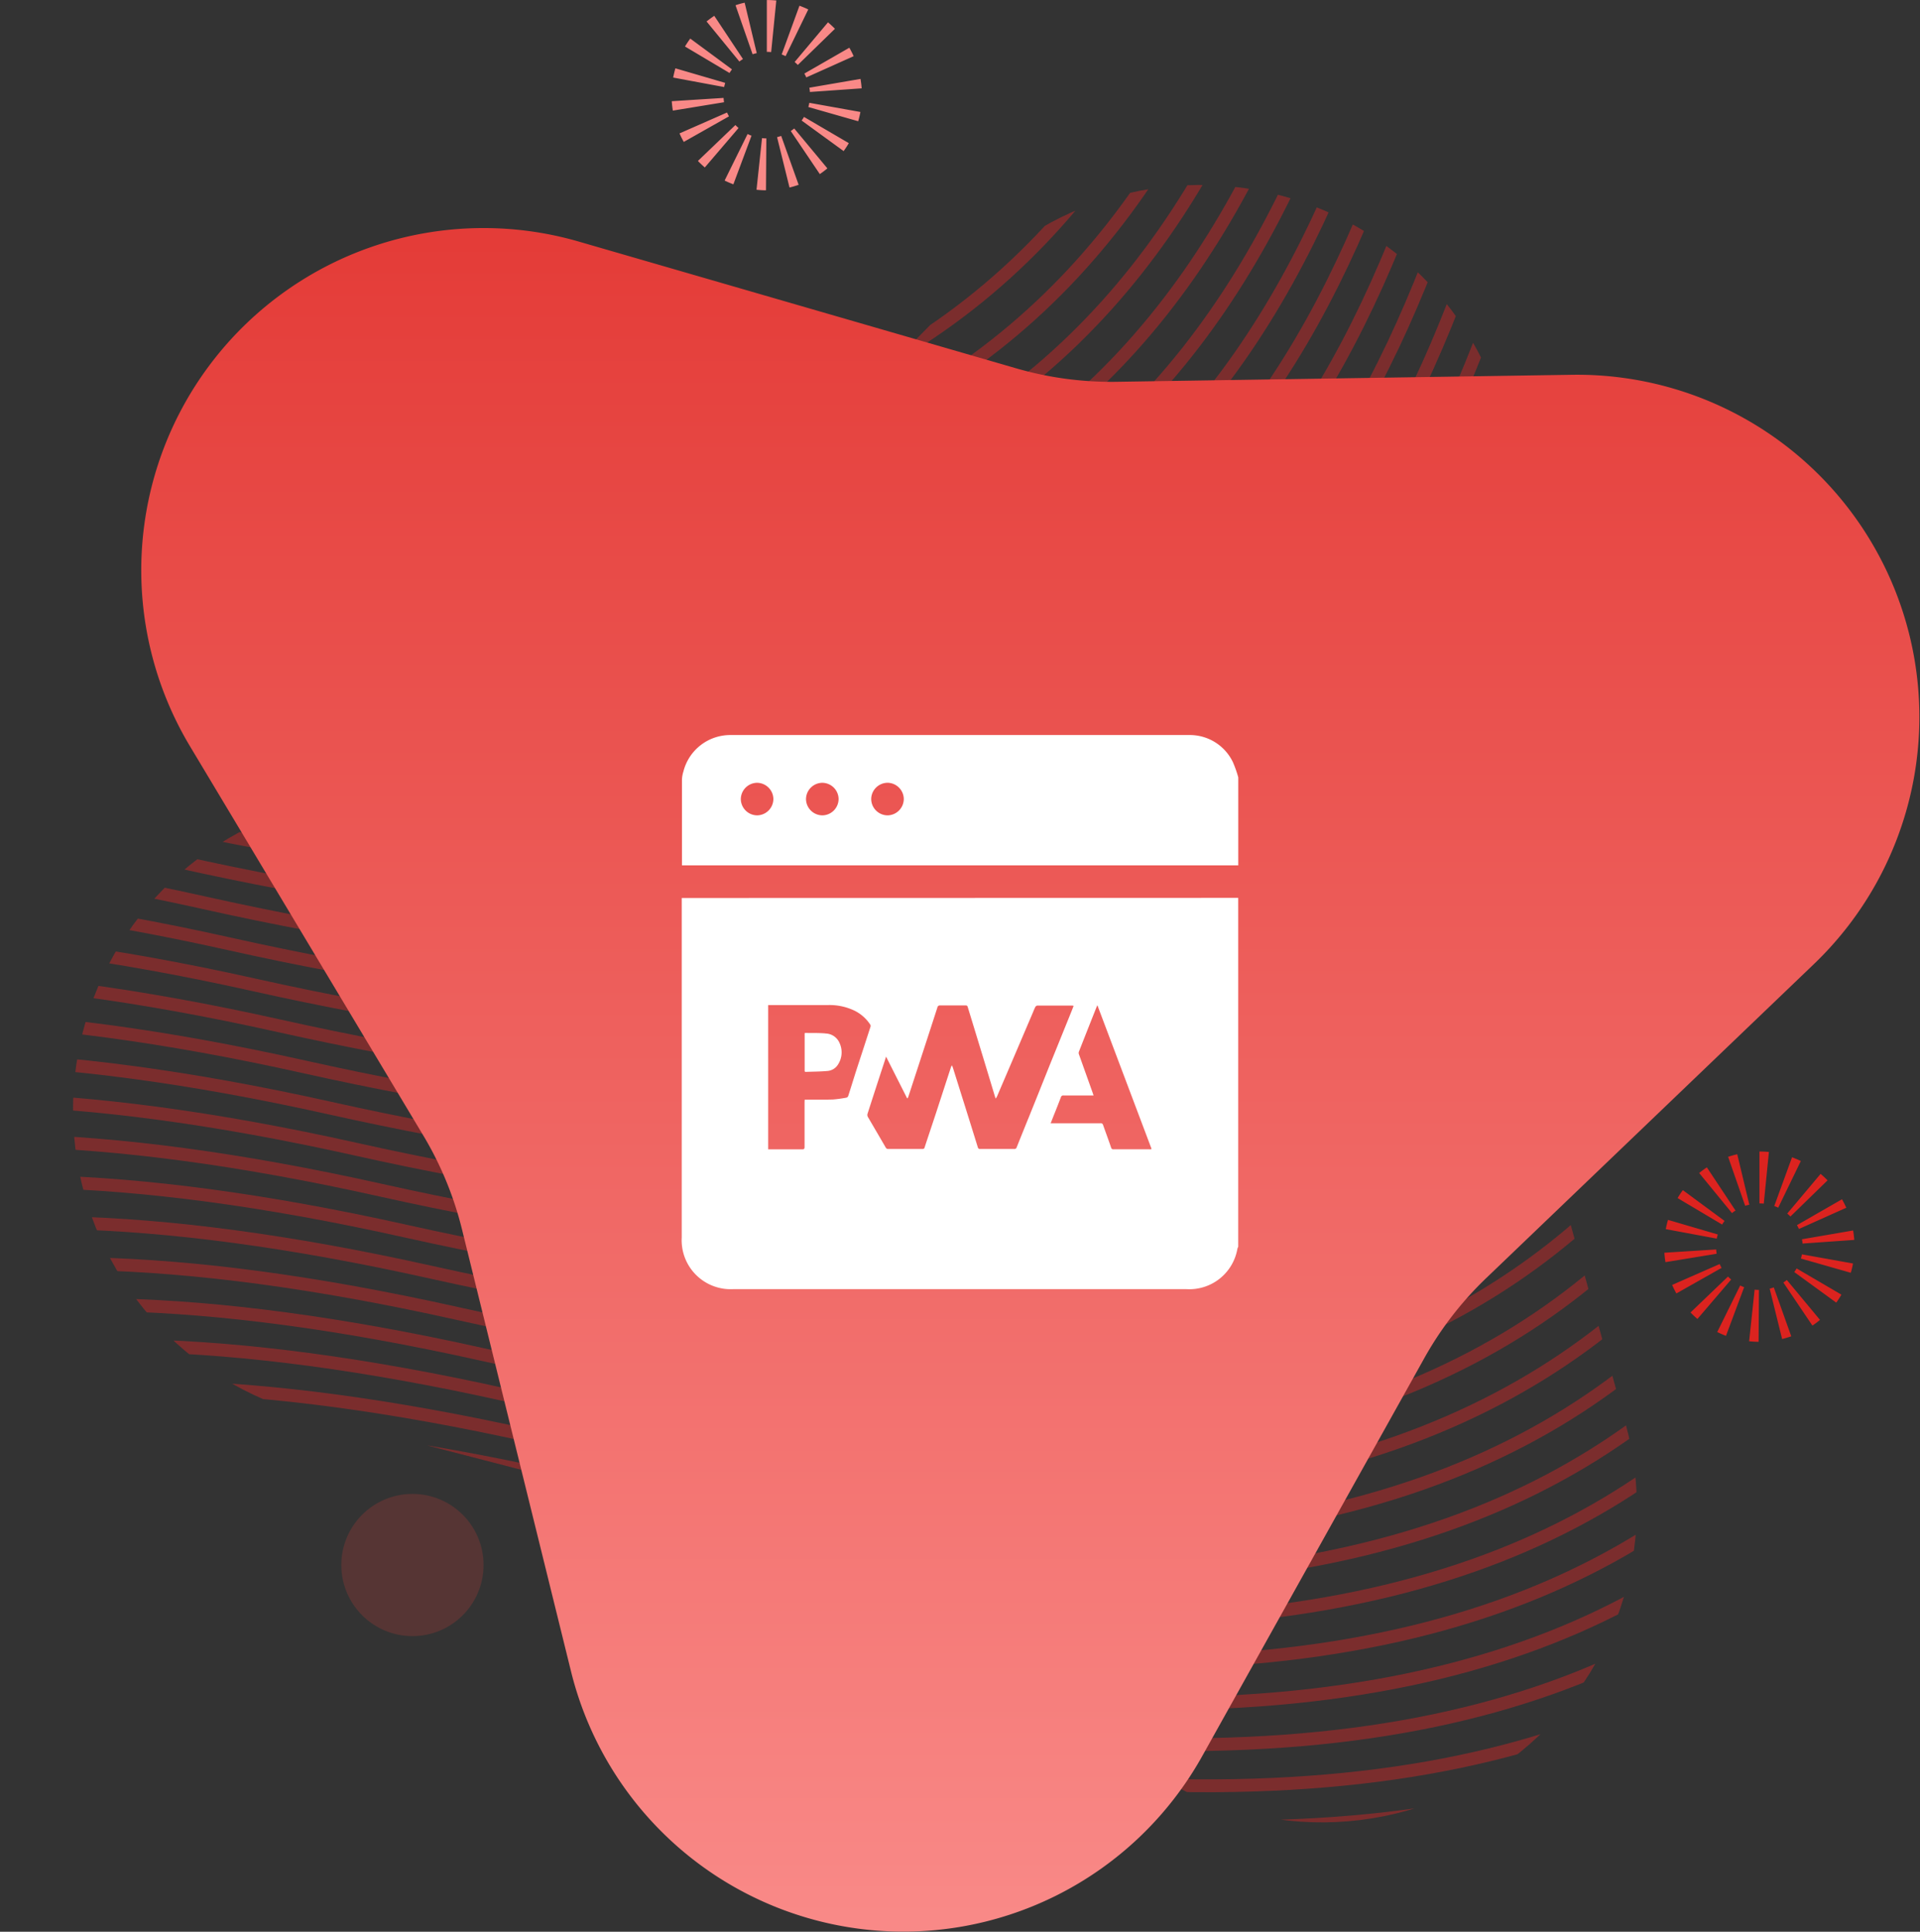 <svg xmlns="http://www.w3.org/2000/svg" xmlns:xlink="http://www.w3.org/1999/xlink" width="74.834" height="75.303" viewBox="0 0 74.834 75.303">
  <rect x="0" y="0" width="74.834" height="75.303" fill="#333333" stroke="none"/>
  <defs>
    <clipPath id="clip-path">
      <path id="Polygon_312" data-name="Polygon 312" d="M170.67,208.386a12.282,12.282,0,0,1-19.4,12.086l-13.119-9.737a12.289,12.289,0,0,0-3.221-1.715l-15.353-5.436a12.282,12.282,0,0,1-.778-22.85l14.992-6.488a12.284,12.284,0,0,0,3.09-1.925l12.431-10.6a12.282,12.282,0,0,1,20.167,10.769l-1.887,16.178a12.28,12.28,0,0,0,.12,3.647Z" transform="translate(-111.394 -158.753)" fill="none"/>
    </clipPath>
    <linearGradient id="linear-gradient" x1="0.5" x2="0.5" y2="1" gradientUnits="objectBoundingBox">
      <stop offset="0" stop-color="#e43c38"/>
      <stop offset="1" stop-color="#f98987"/>
    </linearGradient>
  </defs>
  <g id="Group_21559" data-name="Group 21559" transform="translate(-978.744 -1488.69)">
    <g id="Group_21269" data-name="Group 21269" transform="translate(863.605 1335.751)">
      <g id="Group_21263" data-name="Group 21263" transform="translate(116.838 161.795)" opacity="0.5">
        <g id="Group_21262" data-name="Group 21262" transform="matrix(0.996, -0.087, 0.087, 0.996, -1.699, 2.36)" clip-path="url(#clip-path)">
          <g id="Group_21261" data-name="Group 21261" transform="translate(-42.193 -33.852)">
            <path id="Path_20402" data-name="Path 20402" d="M215.151,248.959s-14.352-7.236-20.142,7.84-13.749,37.388-57.168,23.639-34.614,18.453-34.614,18.453" transform="translate(-64.505 -171.579)" fill="none" stroke="#c42728" stroke-miterlimit="10" stroke-width="0.5"/>
            <path id="Path_20403" data-name="Path 20403" d="M213.364,245.4s-14.352-7.236-20.142,7.84-13.749,37.388-57.168,23.639-34.615,18.453-34.615,18.453" transform="translate(-63.562 -169.701)" fill="none" stroke="#c42728" stroke-miterlimit="10" stroke-width="0.5"/>
            <path id="Path_20404" data-name="Path 20404" d="M211.577,241.842s-14.352-7.236-20.142,7.84-13.749,37.388-57.168,23.639-34.615,18.453-34.615,18.453" transform="translate(-62.619 -167.824)" fill="none" stroke="#c42728" stroke-miterlimit="10" stroke-width="0.5"/>
            <path id="Path_20405" data-name="Path 20405" d="M209.789,238.283s-14.352-7.236-20.141,7.84S175.9,283.511,132.48,269.762s-34.615,18.453-34.615,18.453" transform="translate(-61.676 -165.946)" fill="none" stroke="#c42728" stroke-miterlimit="10" stroke-width="0.5"/>
            <path id="Path_20406" data-name="Path 20406" d="M208,234.725s-14.352-7.236-20.141,7.839-13.749,37.388-57.168,23.639-34.615,18.453-34.615,18.453" transform="translate(-60.733 -164.069)" fill="none" stroke="#c42728" stroke-miterlimit="10" stroke-width="0.5"/>
            <path id="Path_20407" data-name="Path 20407" d="M206.215,231.166s-14.352-7.236-20.141,7.84-13.749,37.388-57.168,23.639S94.291,281.1,94.291,281.1" transform="translate(-59.79 -162.191)" fill="none" stroke="#c42728" stroke-miterlimit="10" stroke-width="0.5"/>
            <path id="Path_20408" data-name="Path 20408" d="M204.428,227.608s-14.352-7.236-20.141,7.839-13.75,37.388-57.168,23.639S92.5,277.54,92.5,277.54" transform="translate(-58.847 -160.314)" fill="none" stroke="#c42728" stroke-miterlimit="10" stroke-width="0.5"/>
            <path id="Path_20409" data-name="Path 20409" d="M202.641,224.049s-14.352-7.236-20.141,7.84-13.75,37.388-57.168,23.639-34.614,18.453-34.614,18.453" transform="translate(-57.904 -158.436)" fill="none" stroke="#c42728" stroke-miterlimit="10" stroke-width="0.5"/>
            <path id="Path_20410" data-name="Path 20410" d="M200.854,220.491s-14.352-7.237-20.141,7.839-13.75,37.388-57.168,23.639S88.93,270.422,88.93,270.422" transform="translate(-56.962 -156.558)" fill="none" stroke="#c42728" stroke-miterlimit="10" stroke-width="0.5"/>
            <path id="Path_20411" data-name="Path 20411" d="M199.067,216.932s-14.352-7.236-20.142,7.84-13.749,37.388-57.168,23.639-34.614,18.453-34.614,18.453" transform="translate(-56.019 -154.681)" fill="none" stroke="#c42728" stroke-miterlimit="10" stroke-width="0.5"/>
            <path id="Path_20412" data-name="Path 20412" d="M197.28,213.374s-14.352-7.237-20.142,7.839S163.389,258.6,119.97,244.852s-34.615,18.453-34.615,18.453" transform="translate(-55.075 -152.803)" fill="none" stroke="#c42728" stroke-miterlimit="10" stroke-width="0.5"/>
            <path id="Path_20413" data-name="Path 20413" d="M195.493,209.815s-14.352-7.236-20.142,7.84-13.749,37.388-57.168,23.639-34.615,18.453-34.615,18.453" transform="translate(-54.133 -150.926)" fill="none" stroke="#c42728" stroke-miterlimit="10" stroke-width="0.5"/>
            <path id="Path_20414" data-name="Path 20414" d="M193.705,206.257s-14.352-7.237-20.141,7.839-13.749,37.388-57.168,23.639-34.615,18.453-34.615,18.453" transform="translate(-53.19 -149.048)" fill="none" stroke="#c42728" stroke-miterlimit="10" stroke-width="0.5"/>
            <path id="Path_20415" data-name="Path 20415" d="M191.918,202.7s-14.352-7.236-20.141,7.84-13.749,37.388-57.168,23.639S79.994,252.63,79.994,252.63" transform="translate(-52.247 -147.171)" fill="none" stroke="#c42728" stroke-miterlimit="10" stroke-width="0.5"/>
            <path id="Path_20416" data-name="Path 20416" d="M190.131,199.14s-14.352-7.237-20.141,7.839-13.75,37.388-57.168,23.639-34.615,18.453-34.615,18.453" transform="translate(-51.304 -145.293)" fill="none" stroke="#c42728" stroke-miterlimit="10" stroke-width="0.5"/>
            <path id="Path_20417" data-name="Path 20417" d="M188.344,195.581s-14.352-7.236-20.141,7.84-13.75,37.388-57.168,23.639S76.42,245.513,76.42,245.513" transform="translate(-50.361 -143.416)" fill="none" stroke="#c42728" stroke-miterlimit="10" stroke-width="0.5"/>
            <path id="Path_20418" data-name="Path 20418" d="M186.557,192.022s-14.352-7.236-20.141,7.84-13.75,37.388-57.168,23.639-34.614,18.453-34.614,18.453" transform="translate(-49.418 -141.538)" fill="none" stroke="#c42728" stroke-miterlimit="10" stroke-width="0.5"/>
            <path id="Path_20419" data-name="Path 20419" d="M184.77,188.464s-14.352-7.236-20.141,7.84-13.75,37.388-57.169,23.639S72.846,238.4,72.846,238.4" transform="translate(-48.475 -139.66)" fill="none" stroke="#c42728" stroke-miterlimit="10" stroke-width="0.5"/>
            <path id="Path_20420" data-name="Path 20420" d="M182.983,184.9s-14.352-7.236-20.142,7.84-13.749,37.388-57.168,23.639-34.614,18.453-34.614,18.453" transform="translate(-47.532 -137.783)" fill="none" stroke="#c42728" stroke-miterlimit="10" stroke-width="0.5"/>
            <path id="Path_20421" data-name="Path 20421" d="M181.2,181.347s-14.352-7.236-20.142,7.84-13.749,37.388-57.168,23.639-34.615,18.453-34.615,18.453" transform="translate(-46.589 -135.905)" fill="none" stroke="#c42728" stroke-miterlimit="10" stroke-width="0.5"/>
            <path id="Path_20422" data-name="Path 20422" d="M179.408,177.788s-14.352-7.236-20.141,7.84-13.749,37.388-57.168,23.639S67.484,227.72,67.484,227.72" transform="translate(-45.646 -134.028)" fill="none" stroke="#c42728" stroke-miterlimit="10" stroke-width="0.5"/>
            <path id="Path_20423" data-name="Path 20423" d="M177.621,174.23s-14.352-7.236-20.141,7.84-13.749,37.388-57.168,23.639S65.7,224.162,65.7,224.162" transform="translate(-44.703 -132.15)" fill="none" stroke="#c42728" stroke-miterlimit="10" stroke-width="0.5"/>
            <path id="Path_20424" data-name="Path 20424" d="M175.834,170.671s-14.352-7.236-20.141,7.84S141.944,215.9,98.525,202.15,63.91,220.6,63.91,220.6" transform="translate(-43.761 -130.273)" fill="none" stroke="#c42728" stroke-miterlimit="10" stroke-width="0.5"/>
            <path id="Path_20425" data-name="Path 20425" d="M174.047,167.113s-14.352-7.236-20.141,7.84-13.75,37.388-57.168,23.639-34.615,18.453-34.615,18.453" transform="translate(-42.818 -128.395)" fill="none" stroke="#c42728" stroke-miterlimit="10" stroke-width="0.5"/>
            <path id="Path_20426" data-name="Path 20426" d="M172.26,163.554s-14.352-7.236-20.141,7.84-13.75,37.388-57.168,23.639-34.614,18.453-34.614,18.453" transform="translate(-41.875 -126.517)" fill="none" stroke="#c42728" stroke-miterlimit="10" stroke-width="0.5"/>
            <path id="Path_20427" data-name="Path 20427" d="M170.473,160s-14.352-7.236-20.141,7.84-13.75,37.388-57.168,23.639-34.614,18.453-34.614,18.453" transform="translate(-40.932 -124.64)" fill="none" stroke="#c42728" stroke-miterlimit="10" stroke-width="0.5"/>
            <path id="Path_20428" data-name="Path 20428" d="M168.686,156.437s-14.352-7.236-20.142,7.84S134.8,201.665,91.376,187.916s-34.614,18.453-34.614,18.453" transform="translate(-39.989 -122.762)" fill="none" stroke="#c42728" stroke-miterlimit="10" stroke-width="0.5"/>
            <path id="Path_20429" data-name="Path 20429" d="M166.9,152.879s-14.352-7.236-20.142,7.839-13.749,37.388-57.168,23.639-34.615,18.453-34.615,18.453" transform="translate(-39.046 -120.885)" fill="none" stroke="#c42728" stroke-miterlimit="10" stroke-width="0.5"/>
            <path id="Path_20430" data-name="Path 20430" d="M165.112,149.32s-14.352-7.236-20.142,7.84S131.221,194.548,87.8,180.8s-34.615,18.453-34.615,18.453" transform="translate(-38.103 -119.007)" fill="none" stroke="#c42728" stroke-miterlimit="10" stroke-width="0.5"/>
            <path id="Path_20431" data-name="Path 20431" d="M163.324,145.762s-14.352-7.236-20.141,7.839S129.434,190.99,86.015,177.24,51.4,195.694,51.4,195.694" transform="translate(-37.16 -117.13)" fill="none" stroke="#c42728" stroke-miterlimit="10" stroke-width="0.5"/>
            <path id="Path_20432" data-name="Path 20432" d="M161.537,142.2s-14.352-7.236-20.141,7.84-13.749,37.388-57.168,23.639-34.615,18.453-34.615,18.453" transform="translate(-36.217 -115.252)" fill="none" stroke="#c42728" stroke-miterlimit="10" stroke-width="0.5"/>
            <path id="Path_20433" data-name="Path 20433" d="M159.75,138.645s-14.352-7.236-20.141,7.839-13.75,37.388-57.168,23.639-34.615,18.453-34.615,18.453" transform="translate(-35.274 -113.375)" fill="none" stroke="#c42728" stroke-miterlimit="10" stroke-width="0.5"/>
            <path id="Path_20434" data-name="Path 20434" d="M157.963,135.086s-14.352-7.236-20.141,7.84-13.75,37.388-57.168,23.639-34.614,18.453-34.614,18.453" transform="translate(-34.332 -111.497)" fill="none" stroke="#c42728" stroke-miterlimit="10" stroke-width="0.5"/>
            <path id="Path_20435" data-name="Path 20435" d="M156.176,131.528s-14.352-7.237-20.141,7.839-13.75,37.388-57.168,23.639-34.614,18.453-34.614,18.453" transform="translate(-33.389 -109.62)" fill="none" stroke="#c42728" stroke-miterlimit="10" stroke-width="0.5"/>
            <path id="Path_20436" data-name="Path 20436" d="M154.389,127.969s-14.352-7.236-20.141,7.84S120.5,173.2,77.079,159.448,42.465,177.9,42.465,177.9" transform="translate(-32.446 -107.742)" fill="none" stroke="#c42728" stroke-miterlimit="10" stroke-width="0.5"/>
            <path id="Path_20437" data-name="Path 20437" d="M152.6,124.411s-14.352-7.237-20.142,7.839-13.749,37.388-57.168,23.639-34.614,18.453-34.614,18.453" transform="translate(-31.503 -105.865)" fill="none" stroke="#c42728" stroke-miterlimit="10" stroke-width="0.5"/>
            <path id="Path_20438" data-name="Path 20438" d="M150.815,120.852s-14.352-7.236-20.142,7.84S116.924,166.08,73.5,152.331,38.89,170.784,38.89,170.784" transform="translate(-30.56 -103.987)" fill="none" stroke="#c42728" stroke-miterlimit="10" stroke-width="0.5"/>
            <path id="Path_20439" data-name="Path 20439" d="M149.027,117.294s-14.352-7.237-20.141,7.839-13.749,37.388-57.168,23.639S37.1,167.225,37.1,167.225" transform="translate(-29.617 -102.11)" fill="none" stroke="#c42728" stroke-miterlimit="10" stroke-width="0.5"/>
            <path id="Path_20440" data-name="Path 20440" d="M147.24,113.735s-14.352-7.236-20.141,7.84-13.749,37.388-57.168,23.639-34.615,18.453-34.615,18.453" transform="translate(-28.674 -100.232)" fill="none" stroke="#c42728" stroke-miterlimit="10" stroke-width="0.5"/>
            <path id="Path_20441" data-name="Path 20441" d="M145.453,110.176s-14.352-7.236-20.141,7.84S111.563,155.4,68.144,141.655s-34.615,18.453-34.615,18.453" transform="translate(-27.731 -98.354)" fill="none" stroke="#c42728" stroke-miterlimit="10" stroke-width="0.5"/>
            <path id="Path_20442" data-name="Path 20442" d="M143.666,106.618s-14.352-7.236-20.141,7.84-13.75,37.388-57.168,23.639S31.742,156.55,31.742,156.55" transform="translate(-26.788 -96.477)" fill="none" stroke="#c42728" stroke-miterlimit="10" stroke-width="0.5"/>
            <path id="Path_20443" data-name="Path 20443" d="M141.879,103.059s-14.352-7.236-20.141,7.84-13.75,37.388-57.168,23.639-34.614,18.453-34.614,18.453" transform="translate(-25.845 -94.599)" fill="none" stroke="#c42728" stroke-miterlimit="10" stroke-width="0.5"/>
            <path id="Path_20444" data-name="Path 20444" d="M140.092,99.5s-14.352-7.236-20.141,7.84S106.2,144.729,62.782,130.98s-34.614,18.453-34.614,18.453" transform="translate(-24.902 -92.722)" fill="none" stroke="#c42728" stroke-miterlimit="10" stroke-width="0.5"/>
            <path id="Path_20445" data-name="Path 20445" d="M138.305,95.942s-14.352-7.236-20.142,7.84S104.414,141.17,61,127.421s-34.614,18.453-34.614,18.453" transform="translate(-23.959 -90.844)" fill="none" stroke="#c42728" stroke-miterlimit="10" stroke-width="0.5"/>
            <path id="Path_20446" data-name="Path 20446" d="M136.518,92.384s-14.352-7.236-20.142,7.84-13.749,37.388-57.168,23.639-34.615,18.453-34.615,18.453" transform="translate(-23.016 -88.967)" fill="none" stroke="#c42728" stroke-miterlimit="10" stroke-width="0.5"/>
            <path id="Path_20447" data-name="Path 20447" d="M134.731,88.825s-14.352-7.236-20.142,7.84S100.84,134.053,57.421,120.3s-34.615,18.453-34.615,18.453" transform="translate(-22.073 -87.089)" fill="none" stroke="#c42728" stroke-miterlimit="10" stroke-width="0.5"/>
          </g>
        </g>
      </g>
      <path id="Polygon_312-2" data-name="Polygon 312" d="M170.726,229.8a13.34,13.34,0,0,1-24.6-3.3l-4.249-17.23a13.342,13.342,0,0,0-1.51-3.665l-9.094-15.174a13.34,13.34,0,0,1,15.157-19.671l17.042,4.939a13.329,13.329,0,0,0,3.92.526l17.742-.273a13.341,13.341,0,0,1,9.436,22.97l-12.772,12.24a13.318,13.318,0,0,0-2.423,3.137Z" transform="translate(-8.73 -8.403)" fill="url(#linear-gradient)"/>
      <g id="Ellipse_4108" data-name="Ellipse 4108" transform="translate(141.311 152.94)">
        <g id="Group_21264" data-name="Group 21264" transform="translate(0)">
          <circle id="Ellipse_4108-2" data-name="Ellipse 4108" cx="3.709" cy="3.709" r="3.709" fill="none"/>
        </g>
        <g id="Group_21265" data-name="Group 21265" transform="translate(0.008 0)">
          <path id="Path_20448" data-name="Path 20448" d="M167.545,160.357c-.123,0-.247-.008-.369-.021l.214-2.012a1.679,1.679,0,0,0,.169.01Zm.917-.108-.485-1.964a1.566,1.566,0,0,0,.161-.048l.68,1.906C168.7,160.184,168.582,160.22,168.462,160.249Zm-2.188-.125a3.657,3.657,0,0,1-.341-.147l.895-1.814c.05.025.1.047.153.066Zm3.368-.4-1.131-1.677a1.624,1.624,0,0,0,.135-.1l1.292,1.556A3.665,3.665,0,0,1,169.643,159.725Zm-4.481-.257c-.094-.08-.184-.166-.269-.254l1.461-1.4c.039.041.081.08.123.116Zm5.409-.639-1.635-1.19c.033-.046.064-.093.092-.141l1.746,1.022C170.712,158.626,170.643,158.73,170.571,158.83Zm-6.229-.357a3.642,3.642,0,0,1-.166-.332l1.852-.814c.023.051.048.1.075.15Zm6.8-.805-1.945-.555c.015-.053.028-.109.038-.164l1.991.357A3.625,3.625,0,0,1,171.138,157.668Zm-7.226-.415a3.67,3.67,0,0,1-.042-.367l2.019-.128a1.678,1.678,0,0,0,.019.168Zm5.341-.726c0-.056-.011-.112-.02-.167l1.993-.343c.021.122.036.245.045.368Zm-3.339-.192-1.989-.37c.023-.121.052-.243.086-.361l1.942.568A1.673,1.673,0,0,0,165.914,156.336Zm3.2-.376a1.658,1.658,0,0,0-.077-.15l1.754-1.008c.061.107.118.218.168.33Zm-2.99-.171-1.739-1.034c.063-.106.132-.209.206-.309l1.626,1.2A1.652,1.652,0,0,0,166.121,155.789Zm2.659-.315a1.642,1.642,0,0,0-.124-.115l1.3-1.547c.094.08.185.165.271.252Zm-2.276-.131-1.281-1.565c.1-.078.2-.152.3-.22l1.119,1.686A1.588,1.588,0,0,0,166.5,155.343Zm1.8-.213c-.05-.024-.1-.046-.153-.065l.693-1.9c.116.043.231.091.343.145Zm-1.287-.073-.665-1.91c.116-.041.237-.075.356-.1l.471,1.967A1.618,1.618,0,0,0,167.016,155.056Zm.724-.085a1.675,1.675,0,0,0-.169-.009V152.94c.123,0,.247.006.369.018Z" transform="translate(-163.87 -152.94)" fill="#f98987"/>
        </g>
      </g>
      <g id="Ellipse_4108-3" data-name="Ellipse 4108" transform="translate(179.999 197.828)">
        <g id="Group_21266" data-name="Group 21266" transform="translate(0 0)">
          <circle id="Ellipse_4109" data-name="Ellipse 4109" cx="3.709" cy="3.709" r="3.709" fill="none"/>
        </g>
        <g id="Group_21267" data-name="Group 21267" transform="translate(0.008 0)">
          <path id="Path_20449" data-name="Path 20449" d="M246.463,257.588a3.681,3.681,0,0,1-.369-.021l.214-2.012a1.676,1.676,0,0,0,.169.01Zm.917-.108-.485-1.964c.054-.013.108-.03.161-.048l.68,1.905A3.684,3.684,0,0,1,247.38,257.48Zm-2.188-.125a3.663,3.663,0,0,1-.341-.148l.895-1.814c.05.024.1.047.154.066Zm3.368-.4-1.131-1.677c.047-.031.092-.065.135-.1l1.292,1.556A3.568,3.568,0,0,1,248.561,256.956Zm-4.481-.257a3.7,3.7,0,0,1-.269-.254l1.461-1.4a1.634,1.634,0,0,0,.123.116Zm5.409-.638-1.635-1.191c.033-.045.064-.092.092-.141l1.746,1.022A3.626,3.626,0,0,1,249.489,256.061Zm-6.229-.357c-.061-.108-.117-.22-.166-.332l1.852-.814c.023.051.048.1.075.15Zm6.8-.805-1.945-.555c.015-.054.028-.109.038-.164l1.991.357A3.614,3.614,0,0,1,250.056,254.9Zm-7.226-.415a3.682,3.682,0,0,1-.042-.367l2.019-.128a1.686,1.686,0,0,0,.019.168Zm5.341-.725c0-.056-.011-.112-.02-.167l1.993-.343a3.669,3.669,0,0,1,.045.368Zm-3.339-.192-1.989-.37c.023-.121.052-.243.086-.361l1.942.569C244.856,253.457,244.842,253.512,244.832,253.567Zm3.2-.376c-.023-.051-.049-.1-.076-.15l1.754-1.008c.061.107.118.218.168.33Zm-2.99-.171-1.739-1.034a3.618,3.618,0,0,1,.205-.309l1.626,1.2A1.648,1.648,0,0,0,245.039,253.02Zm2.659-.315c-.039-.04-.081-.078-.124-.115l1.3-1.547c.094.08.185.164.271.252Zm-2.276-.131-1.281-1.565a3.665,3.665,0,0,1,.3-.22l1.118,1.686C245.512,252.5,245.466,252.538,245.423,252.574Zm1.8-.213c-.05-.024-.1-.046-.154-.065l.693-1.9c.116.043.231.091.343.145Zm-1.288-.073-.665-1.91a3.613,3.613,0,0,1,.356-.1l.471,1.967A1.618,1.618,0,0,0,245.934,252.287Zm.725-.085a1.684,1.684,0,0,0-.169-.009v-2.023c.123,0,.247.006.369.018Z" transform="translate(-242.788 -250.171)" fill="#dc231f"/>
        </g>
      </g>
      <circle id="Ellipse_4110" data-name="Ellipse 4110" cx="2.772" cy="2.772" r="2.772" transform="translate(128.442 211.174)" fill="#e43c38" opacity="0.2"/>
    </g>
    <g id="Group_21277" data-name="Group 21277" transform="translate(1806.695 1448.782)">
      <path id="Path_20455" data-name="Path 20455" d="M-801.38,180.84v.238q0,6.5,0,13a1.909,1.909,0,0,0,2.007,2.009h17.663a1.9,1.9,0,0,0,1.988-1.574.441.441,0,0,1,.032-.078v-13.6Zm6.494,7.7a.106.106,0,0,1-.093.086,4.971,4.971,0,0,1-.5.068c-.338.011-.677,0-1.015.006h-.093c0,.038-.005.069-.005.1,0,.581,0,1.162,0,1.744,0,.074-.02.094-.094.093-.414,0-.827,0-1.241,0h-.083v-5.624h.081c.749,0,1.5,0,2.248,0a2.251,2.251,0,0,1,1.059.23,1.57,1.57,0,0,1,.589.531.1.1,0,0,1,.012.079c-.191.594-.386,1.187-.579,1.78Q-794.742,188.089-794.886,188.543Zm7.018.884c-.152.378-.306.756-.457,1.136a.088.088,0,0,1-.1.063q-.661,0-1.322,0a.081.081,0,0,1-.093-.067q-.329-1.061-.663-2.121-.154-.493-.31-.987a.926.926,0,0,0-.039-.087c-.017.037-.029.058-.036.079q-.289.886-.578,1.773c-.148.45-.3.9-.447,1.349a.074.074,0,0,1-.083.061q-.668,0-1.336,0a.1.1,0,0,1-.094-.051c-.232-.4-.466-.8-.7-1.2a.168.168,0,0,1-.012-.122q.328-1.02.662-2.037c.019-.057.036-.114.06-.19l.82,1.622.023,0c.011-.028.024-.055.033-.083q.271-.828.54-1.655.294-.9.585-1.8a.093.093,0,0,1,.1-.079c.333,0,.667,0,1,0a.071.071,0,0,1,.082.06q.3.983.6,1.965.233.767.464,1.534c.006.018.014.036.027.072a.9.9,0,0,0,.051-.085q.29-.677.58-1.354l.793-1.857c.039-.091.075-.185.119-.274a.111.111,0,0,1,.078-.056c.453,0,.905,0,1.358,0a.339.339,0,0,1,.057.011c-.037.1-.071.185-.107.274q-.419,1.037-.839,2.073Q-787.457,188.407-787.868,189.427Zm4.727,1.211c-.47,0-.939,0-1.409,0a.082.082,0,0,1-.094-.065c-.1-.294-.209-.586-.312-.879a.093.093,0,0,0-.106-.071c-.611,0-1.222,0-1.833,0H-787l.112-.286c.1-.244.195-.487.288-.732a.09.09,0,0,1,.1-.065c.36,0,.72,0,1.08,0h.092c-.033-.1-.062-.182-.093-.267-.16-.448-.321-.9-.48-1.345a.137.137,0,0,1,0-.09q.351-.895.707-1.788a.122.122,0,0,1,.016-.023l2.112,5.6C-783.1,190.635-783.118,190.638-783.141,190.638Zm-12.646-4.517c-.256-.021-.515-.013-.773-.017-.007,0-.013,0-.029.01v1.441c0,.031-.005.067.044.066.28-.01.56-.01.838-.035a.53.53,0,0,0,.4-.225.871.871,0,0,0,.065-.894A.608.608,0,0,0-795.787,186.121Z" transform="translate(0 -105.926)" fill="#fff"/>
      <path id="Path_20456" data-name="Path 20456" d="M-779.791,69.617a1.86,1.86,0,0,0-1.642-1.056h-.022q-8.969,0-17.938,0a1.884,1.884,0,0,0-1.814,1.419,1.264,1.264,0,0,0-.057.311c0,1.107,0,2.215,0,3.35h21.683V70.212A4.449,4.449,0,0,0-779.791,69.617Zm-18.545,2.075a.642.642,0,0,1-.634-.629.642.642,0,0,1,.624-.64.642.642,0,0,1,.645.619A.642.642,0,0,1-798.336,71.692Zm2.555,0a.642.642,0,0,1-.648-.637.642.642,0,0,1,.632-.632.641.641,0,0,1,.638.626A.642.642,0,0,1-795.781,71.692Zm2.533,0a.642.642,0,0,1-.64-.646.643.643,0,0,1,.641-.624.641.641,0,0,1,.629.635A.642.642,0,0,1-793.248,71.692Z" transform="translate(-0.107)" fill="#fff"/>
    </g>
  </g>
</svg>
